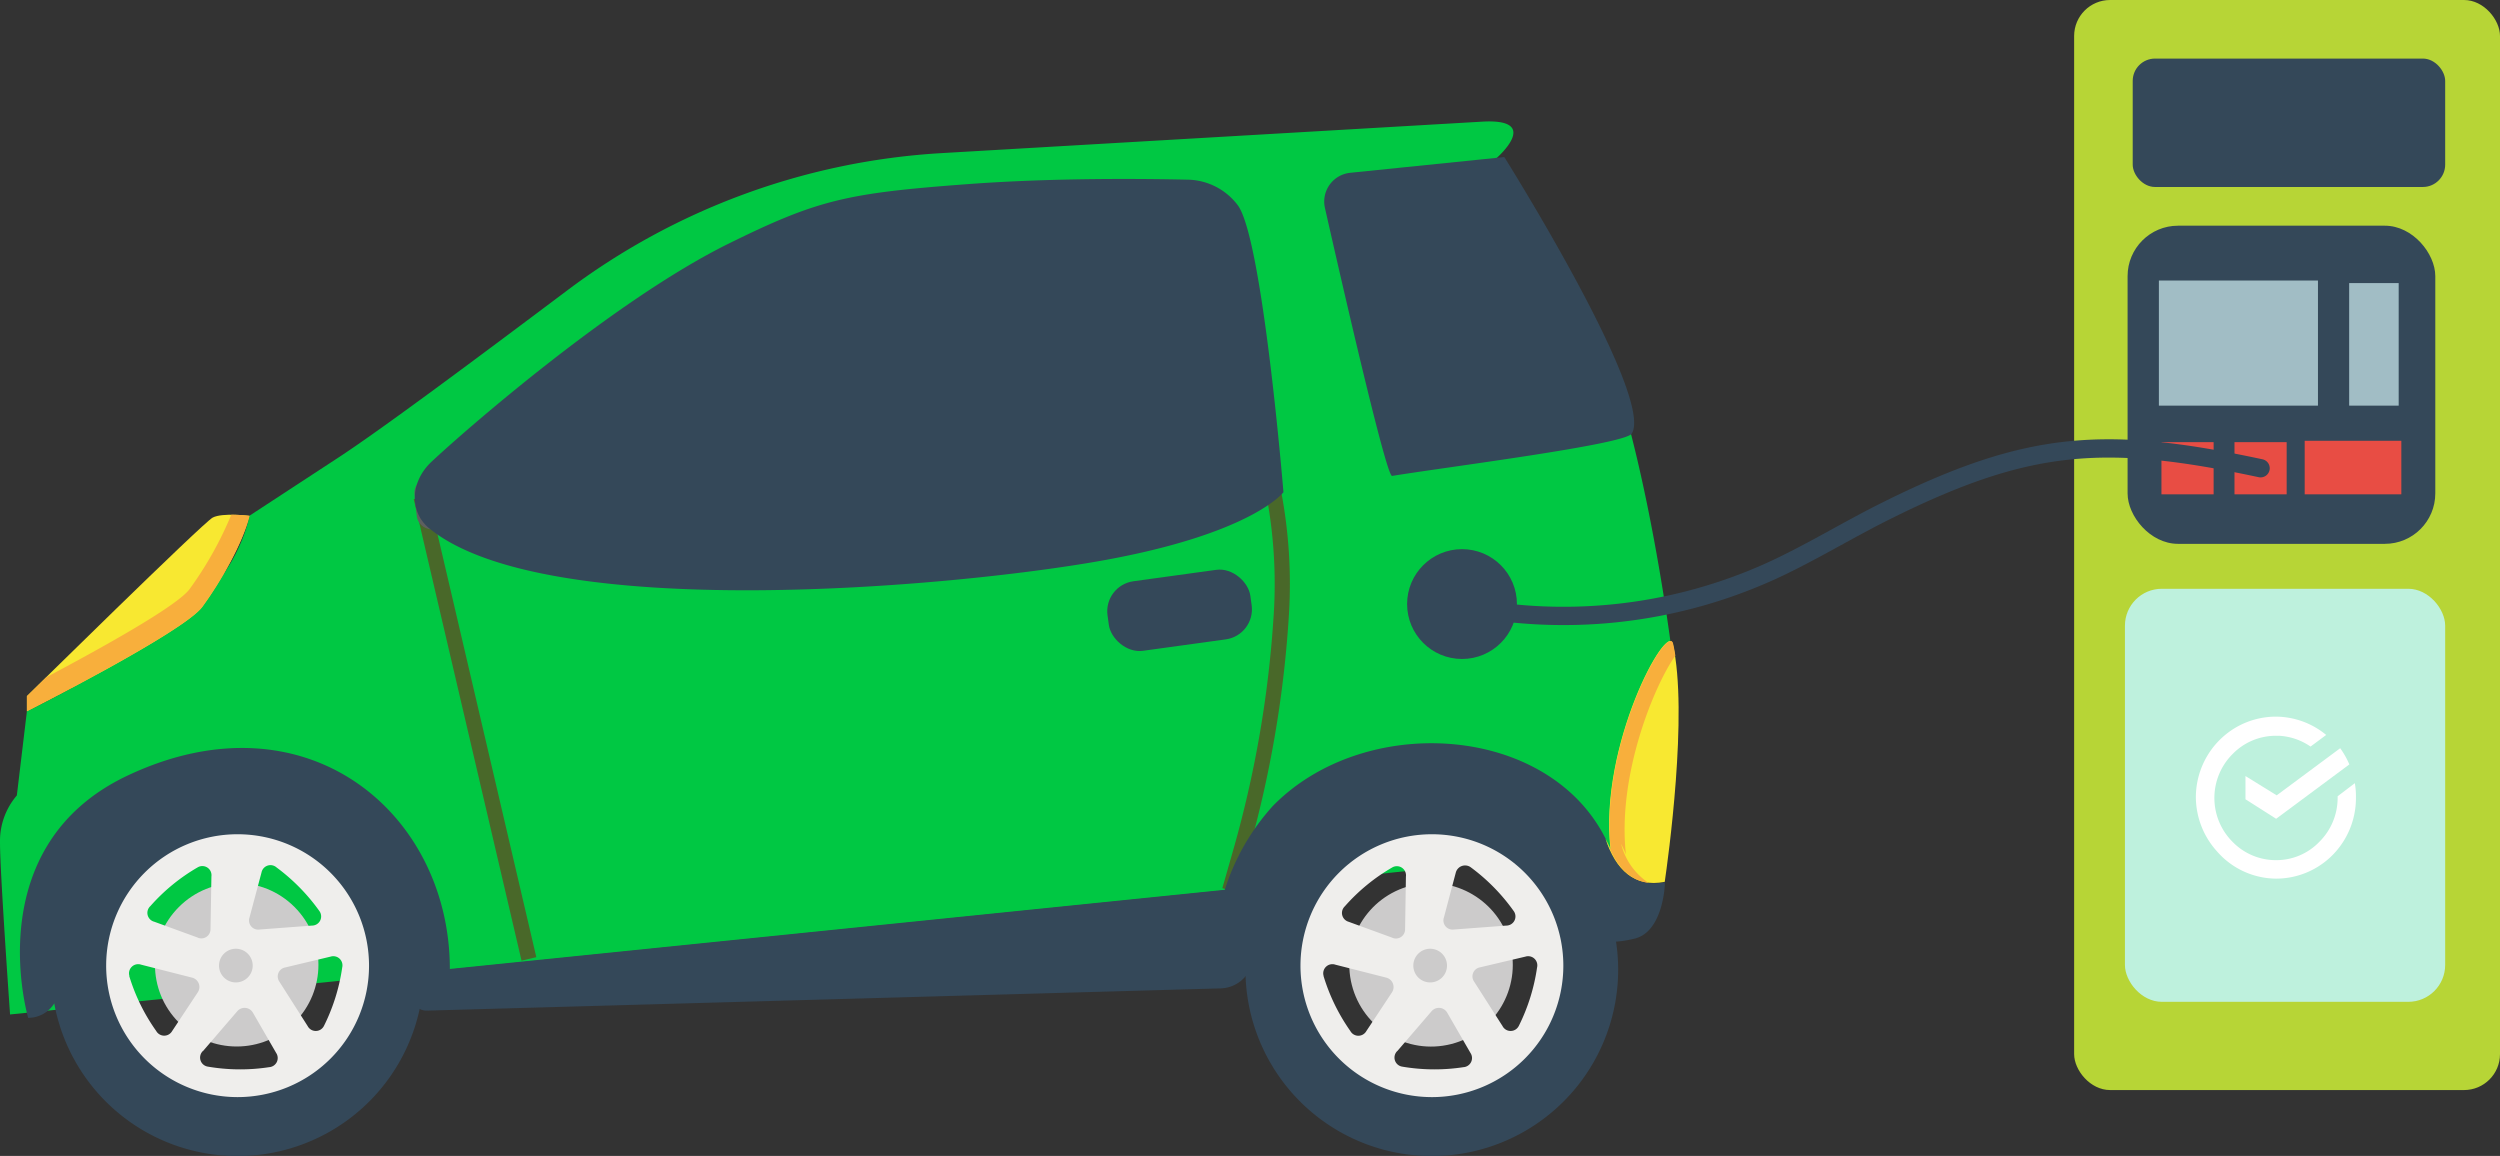 <?xml version="1.0" encoding="UTF-8"?> <svg xmlns="http://www.w3.org/2000/svg" id="Слой_1" data-name="Слой 1" viewBox="0 0 273.15 126.3"><rect x="0" y="0" width="273.15" height="126.3" fill="#333333" stroke="none"/> <defs> <style>.cls-1{fill:#b7d536;}.cls-2{fill:#bef1dd;}.cls-3{fill:#344859;}.cls-4{fill:#a1bdc5;}.cls-5{fill:#e84d44;}.cls-6{fill:#00c843;}.cls-7{fill:#cccbcb;}.cls-8{fill:#f8e831;}.cls-9{fill:#f8af3c;}.cls-10,.cls-13{fill:none;}.cls-10{stroke:#496829;stroke-miterlimit:10;stroke-width:1.66px;}.cls-11{fill:#5e5f5f;}.cls-12{fill:#efeeec;}.cls-13{stroke:#344859;stroke-linecap:round;stroke-linejoin:round;stroke-width:2px;}.cls-14{fill:#fff;}</style> </defs> <rect class="cls-1" x="226.62" width="46.53" height="119.1" rx="3.93"></rect> <rect class="cls-2" x="232.17" y="64.33" width="34.99" height="45.13" rx="4.03"></rect> <rect class="cls-3" x="232.46" y="24.66" width="33.62" height="34.76" rx="5.51"></rect> <rect class="cls-4" x="235.88" y="30.65" width="17.38" height="13.67"></rect> <rect class="cls-4" x="256.67" y="30.93" width="5.41" height="13.39"></rect> <rect class="cls-5" x="236.16" y="48.31" width="5.7" height="5.7"></rect> <rect class="cls-5" x="244.14" y="48.31" width="5.7" height="5.7"></rect> <rect class="cls-5" x="251.81" y="48.16" width="10.56" height="5.85"></rect> <rect class="cls-3" x="233.02" y="6.4" width="34.14" height="14.03" rx="2.44"></rect> <path class="cls-6" d="M163.44,17.34s5.16-4.42-1.47-4.05l-59.1,3.44a75.39,75.39,0,0,0-41,15.08C52.3,39,41.58,47,36.81,50.1l-9.57,6.26s-1.1,7.36-9.57,12.89A135.79,135.79,0,0,1,2.94,77.71l-1.1,9.2A7.66,7.66,0,0,0,0,92.07c0,3.31,1.1,18.77,1.1,18.77L134.36,97.22,176,92.8l6.62-21.9s-3.66-29.2-10.28-38.77S163.44,17.34,163.44,17.34Z"></path> <path class="cls-3" d="M136.08,105.94a20.36,20.36,0,1,0,20.36-20.35A20.36,20.36,0,0,0,136.08,105.94Zm7.42-.06a13.06,13.06,0,1,1,13.06,13.06A13.06,13.06,0,0,1,143.5,105.88Z"></path> <circle class="cls-7" cx="156.36" cy="105.41" r="8.93" transform="translate(-21.14 41.74) rotate(-14.25)"></circle> <rect class="cls-3" x="121.01" y="62.87" width="15.75" height="7.67" rx="3.31" transform="translate(265.67 115.16) rotate(172.15)"></rect> <path class="cls-8" d="M27.24,56.36s-2.94-.37-4,.19S2.94,76.06,2.94,76.06v1.65S20.06,69.06,22.09,66.3,26.5,59.31,27.24,56.36Z"></path> <path class="cls-9" d="M20.71,64.37a39.5,39.5,0,0,0,4.56-8.13,17.82,17.82,0,0,1,2,.12c-.74,3-3.13,7.18-5.15,9.94S2.94,77.71,2.94,77.71V76.06L5.05,74C10.16,71.29,19.26,66.33,20.71,64.37Z"></path> <line class="cls-10" x1="46.01" y1="54.34" x2="57.79" y2="104.77"></line> <path class="cls-11" d="M47.34,57.82h0A1.66,1.66,0,0,0,48.82,56l-.24-2.33a1.66,1.66,0,0,0-1.81-1.48h0A1.66,1.66,0,0,0,45.29,54l.24,2.32A1.66,1.66,0,0,0,47.34,57.82Z"></path> <path class="cls-12" d="M142.09,105.5a14.36,14.36,0,1,0,14.36-14.35A14.36,14.36,0,0,0,142.09,105.5Zm22.49-4.37-5.74.43a1,1,0,0,1-1.08-1.31l1.3-4.91a1.05,1.05,0,0,1,1.66-.56,21.11,21.11,0,0,1,4.68,4.78A1,1,0,0,1,164.58,101.13Zm-2.91,4.57,5-1.18a1,1,0,0,1,1.27,1.19,21,21,0,0,1-2,6.39,1,1,0,0,1-1.78,0l-3.1-4.85A1,1,0,0,1,161.67,105.7Zm-9,9.14,3.75-4.36a1.05,1.05,0,0,1,1.7.16l2.54,4.4a1,1,0,0,1-.77,1.56,20.92,20.92,0,0,1-6.69-.06A1,1,0,0,1,152.66,114.84Zm-.56-12.39-4.77-1.74a1,1,0,0,1-.4-1.69,20.75,20.75,0,0,1,5.17-4.24,1,1,0,0,1,1.5,1l-.09,5.75A1,1,0,0,1,152.1,102.45Zm-7.49,4.19a1,1,0,0,1,1.28-1.24l5.58,1.42a1.06,1.06,0,0,1,.61,1.6l-2.8,4.23a1,1,0,0,1-1.75,0A21,21,0,0,1,144.61,106.64Z"></path> <path class="cls-7" d="M154.42,105.5a1.84,1.84,0,1,0,1.84-1.84A1.84,1.84,0,0,0,154.42,105.5Z"></path> <path class="cls-3" d="M5.59,105.94A20.36,20.36,0,1,0,25.94,85.59,20.35,20.35,0,0,0,5.59,105.94Zm7.41-.06a13.06,13.06,0,1,1,13.06,13.06A13.06,13.06,0,0,1,13,105.88Z"></path> <circle class="cls-7" cx="25.86" cy="105.41" r="8.93" transform="translate(-66.96 49.16) rotate(-45)"></circle> <path class="cls-12" d="M11.6,105.5A14.36,14.36,0,1,0,26,91.15,14.35,14.35,0,0,0,11.6,105.5Zm22.48-4.37-5.73.43a1,1,0,0,1-1.09-1.31l1.31-4.91a1,1,0,0,1,1.65-.56,21.35,21.35,0,0,1,4.69,4.78A1,1,0,0,1,34.08,101.13Zm-2.9,4.57,4.94-1.18a1,1,0,0,1,1.27,1.19,21,21,0,0,1-2,6.39,1,1,0,0,1-1.78,0l-3.09-4.85A1,1,0,0,1,31.18,105.7Zm-9,9.14,3.75-4.36a1.05,1.05,0,0,1,1.7.16l2.54,4.4a1,1,0,0,1-.77,1.56,20.92,20.92,0,0,1-6.69-.06A1,1,0,0,1,22.16,114.84Zm-.55-12.39-4.77-1.74A1,1,0,0,1,16.43,99a20.81,20.81,0,0,1,5.18-4.24,1,1,0,0,1,1.49,1L23,101.49A1,1,0,0,1,21.61,102.45Zm-7.49,4.19a1,1,0,0,1,1.28-1.24L21,106.82a1.05,1.05,0,0,1,.61,1.6l-2.8,4.23a1,1,0,0,1-1.74,0A20.77,20.77,0,0,1,14.12,106.64Z"></path> <path class="cls-7" d="M23.93,105.5a1.84,1.84,0,1,0,1.84-1.84A1.84,1.84,0,0,0,23.93,105.5Z"></path> <path class="cls-10" d="M139.15,53.78h0A53.13,53.13,0,0,1,140,67.1a121.75,121.75,0,0,1-4.46,26l-1.19,4.17"></path> <path class="cls-3" d="M129.77,19.63a7,7,0,0,1,5.46,2.78c2.72,3.59,5,31.37,5,31.37s-3.38,4.53-19.88,7.48c-16.3,2.92-60.74,6.88-73.46-3.54-2.17-1.77-2.1-5.09.29-7.3,3.19-3,19.69-17.51,32.45-23.81,9.77-4.82,12.94-5.51,26.07-6.49C115.06,19.42,124.89,19.52,129.77,19.63Z"></path> <path class="cls-3" d="M130,22.41a5.92,5.92,0,0,1,4.81,2.65c2.68,3.37,3.21,26.52,3.21,26.52s-1.29,3.31-17.3,7-35.4,6.89-68.5,1.32A6.25,6.25,0,0,1,48.67,58,4.52,4.52,0,0,1,49,51.21c3.13-2.76,19.32-16.38,31.84-22.27,9.59-4.52,12.7-5.16,25.58-6.08C115.58,22.21,125.24,22.3,130,22.41Z"></path> <path class="cls-3" d="M14,84.71c19.52-9.17,35.15,4.16,35.15,21.16l84.67-8.65a24.71,24.71,0,0,1,5.25-9.16c10-10.22,30.06-9,36.36,3.58,1.1,3.41,3.17,5.39,6.47,4.75,0,.18,0,.28,0,.28s-.19,5.15-3.32,5.89-3.49,0-3.49,0-1.77-14.45-16.94-15.83c-16-1.46-20.29,12-21.27,18.17a3.65,3.65,0,0,1-3.49,3.09l-86.73,2.43A1.62,1.62,0,0,1,45,108.54,18.44,18.44,0,0,0,37.73,90.6c-7.91-6.17-17.36-5.41-23.93.18-7.45,6.35-7.54,12.88-7.36,15.83,0,.43,0,.83,0,1.2a3.36,3.36,0,0,1-3.36,3.4S-2.48,92.44,14,84.71Z"></path> <path class="cls-3" d="M164.36,17.16l-16.84,1.72a3.16,3.16,0,0,0-2.76,3.83c1.91,8.44,6.71,29.4,7.34,29.29,6.14-1,25.45-3.43,26.19-4.63C180.78,43.31,164.36,17.16,164.36,17.16Z"></path> <path class="cls-8" d="M175.42,91.64c.19.38.37.77.54,1.16-1.29-11.41,6.23-25,6.81-22.45,1.72,7.5-.55,23.74-.88,26C178.59,97,176.52,95.05,175.42,91.64Z"></path> <path class="cls-9" d="M176,92.8c-1.29-11.41,6.23-25,6.81-22.45q.14.62.24,1.29c-2.28,3.18-6.37,13.06-5.4,21.72-.16-.4-.34-.79-.53-1.17a7.21,7.21,0,0,0,3,4.27c-2.25-.28-3.75-2.09-4.63-4.82C175.61,92,175.79,92.41,176,92.8Z"></path> <circle class="cls-3" cx="159.74" cy="66" r="6"></circle> <path class="cls-13" d="M159.25,66.06a54.86,54.86,0,0,0,34.06-3.58c4.31-1.95,8.36-4.46,12.6-6.58,15.63-7.81,24-8.39,41.08-4.74"></path> <path class="cls-14" d="M245.34,84.79v2.54l3.35,2.13,8-5.94a9.28,9.28,0,0,0-1-1.77l-6.94,5.15Z"></path> <path class="cls-14" d="M257.29,85.57,255.41,87v.18a6.76,6.76,0,0,1-2,4.8h0a6.51,6.51,0,0,1-4.74,2,6.59,6.59,0,0,1-4.74-2h0a6.78,6.78,0,0,1,0-9.59h0a6.59,6.59,0,0,1,4.74-2H249a6.68,6.68,0,0,1,3.45,1.18l1.71-1.27a8.7,8.7,0,0,0-5.5-2h0a8.7,8.7,0,0,0-5.86,2.28h0a8.85,8.85,0,0,0-2.88,6.5v0h0a8.88,8.88,0,0,0,2.29,5.92h0A8.64,8.64,0,0,0,248.66,96h.05a8.69,8.69,0,0,0,5.87-2.31v0a8.84,8.84,0,0,0,2.83-6.51A8.56,8.56,0,0,0,257.29,85.57Z"></path> </svg> 